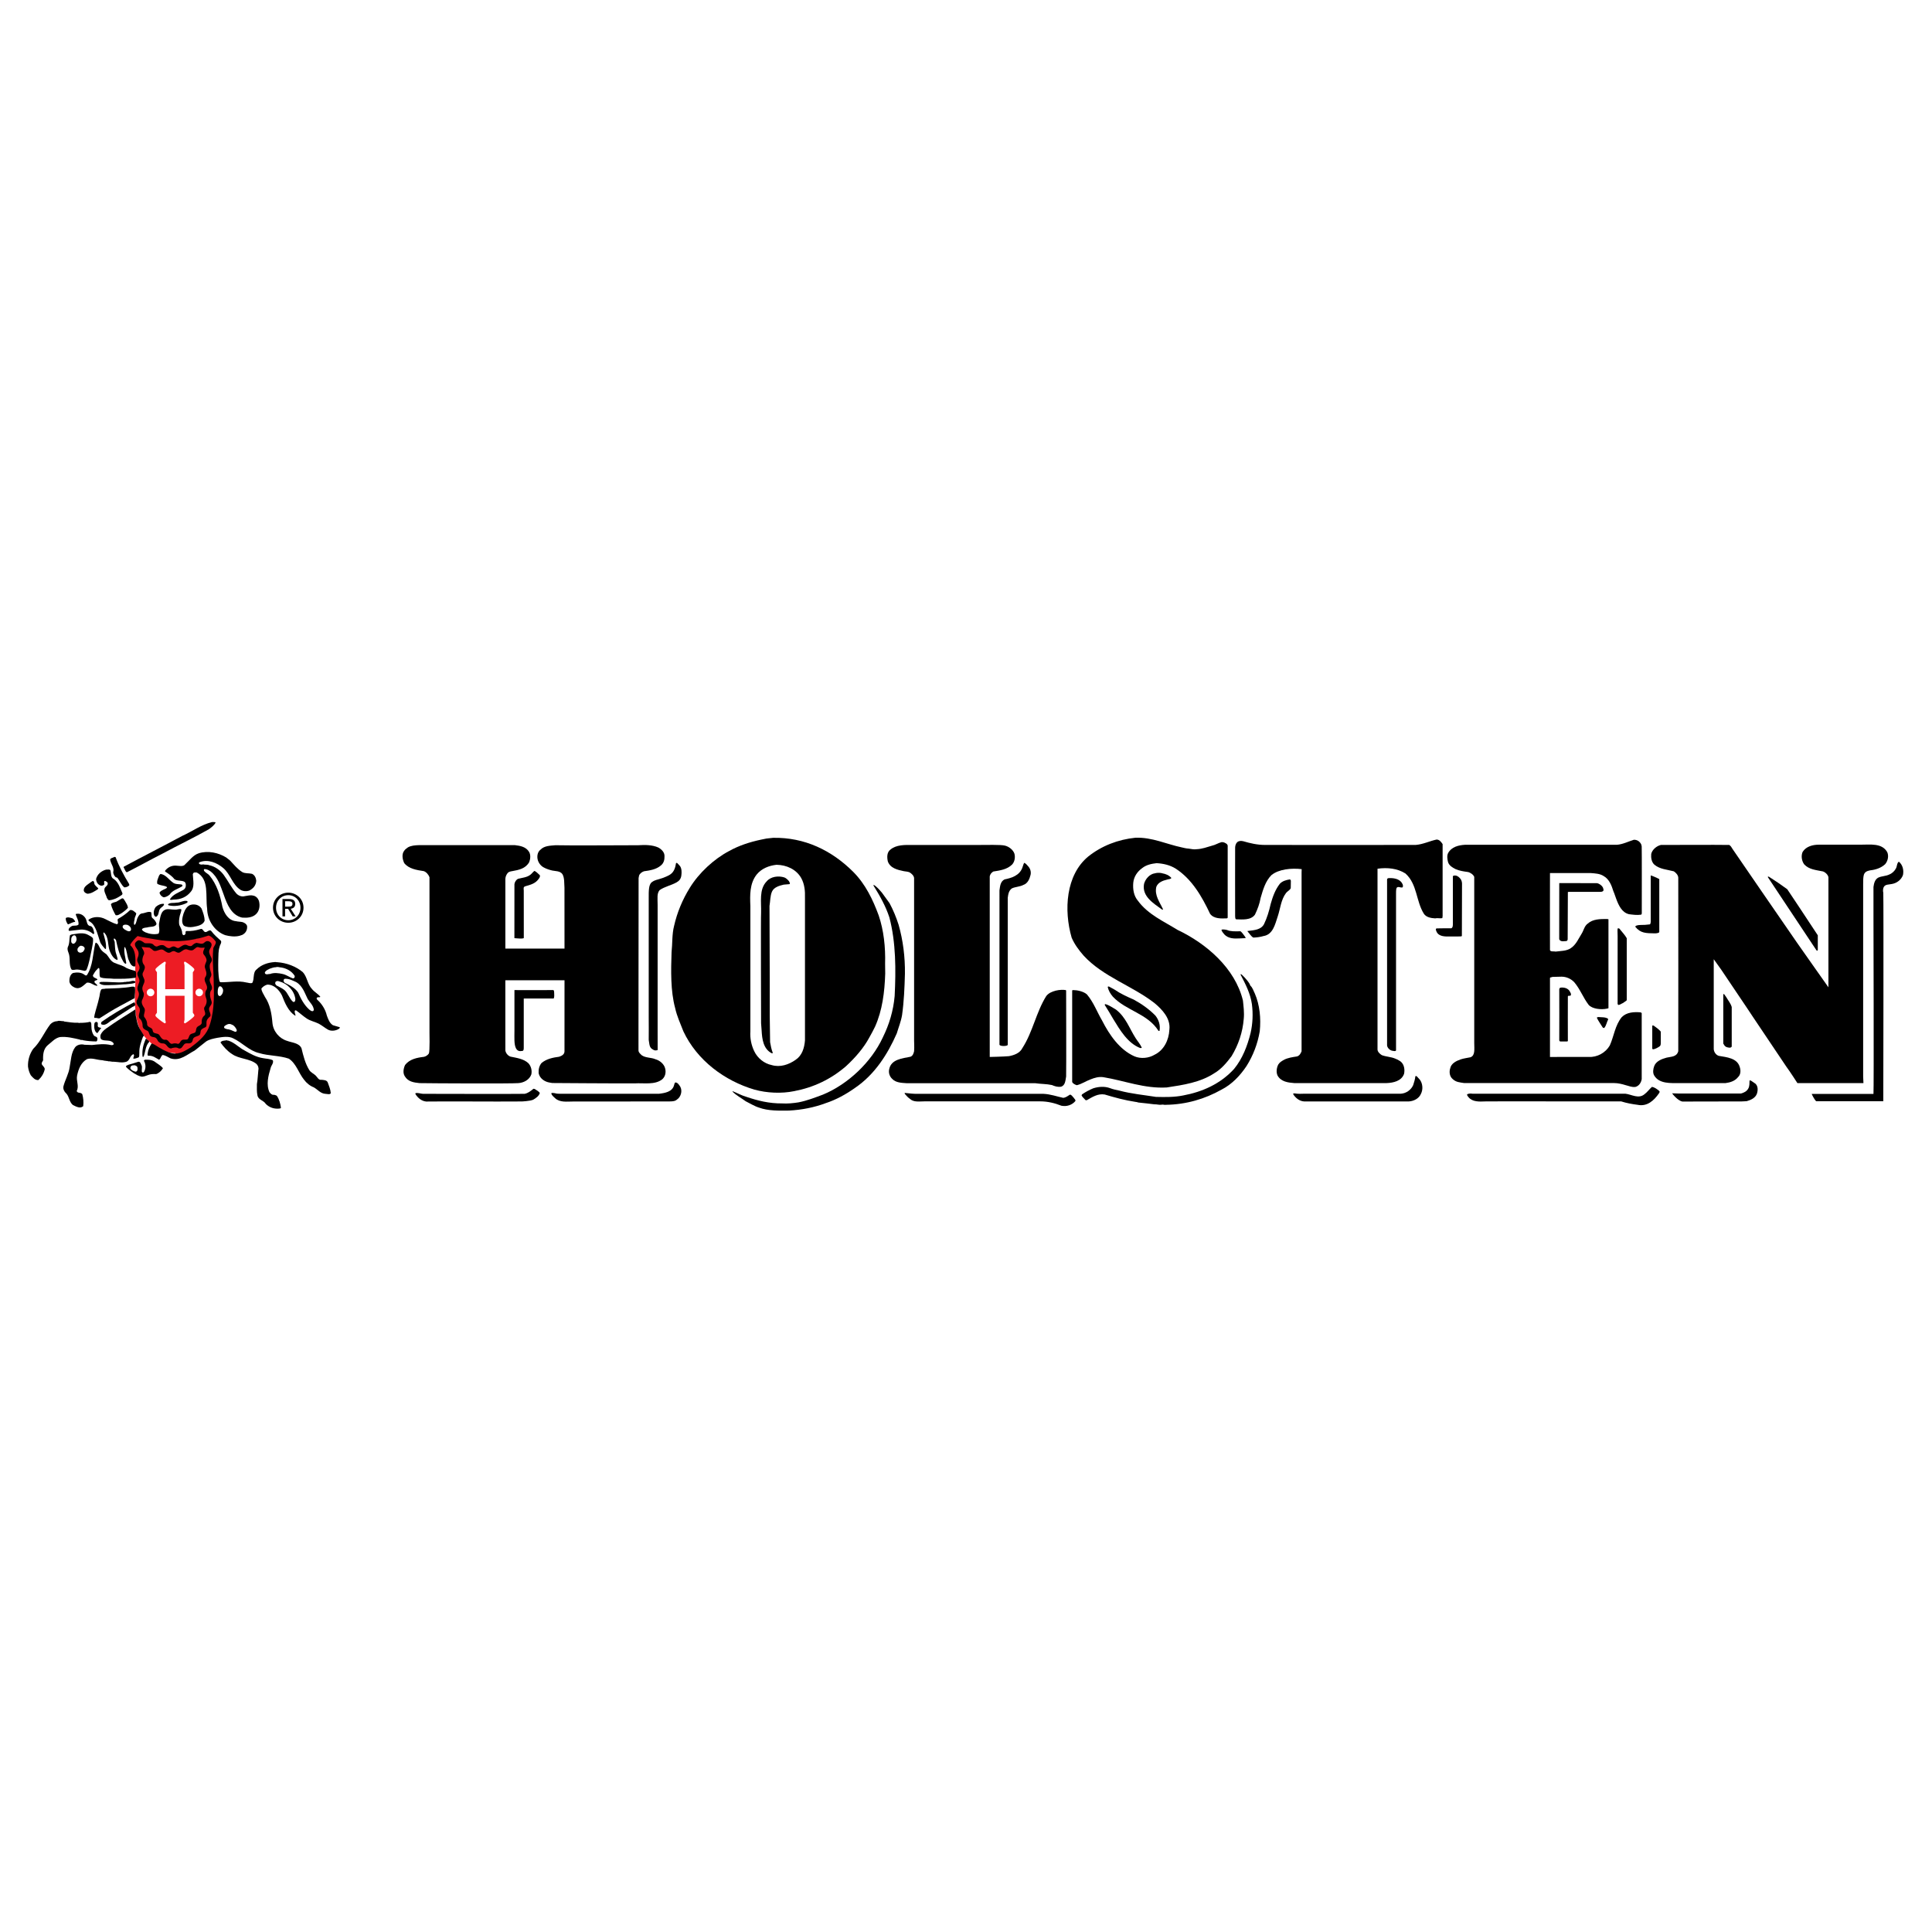 <?xml version="1.0" encoding="utf-8"?>
<!-- Generator: Adobe Illustrator 13.0.0, SVG Export Plug-In . SVG Version: 6.00 Build 14948)  -->
<!DOCTYPE svg PUBLIC "-//W3C//DTD SVG 1.0//EN" "http://www.w3.org/TR/2001/REC-SVG-20010904/DTD/svg10.dtd">
<svg version="1.0" id="Layer_1" xmlns="http://www.w3.org/2000/svg" xmlns:xlink="http://www.w3.org/1999/xlink" x="0px" y="0px"
	 width="192.744px" height="192.744px" viewBox="0 0 192.744 192.744" enable-background="new 0 0 192.744 192.744"
	 xml:space="preserve">
<g>
	<polygon fill-rule="evenodd" clip-rule="evenodd" fill="#FFFFFF" points="0,0 192.744,0 192.744,192.744 0,192.744 0,0 	"/>
	<path fill-rule="evenodd" clip-rule="evenodd" d="M85.132,86.991c1.227,1.239,1.954,2.776,2.526,4.325
		c0.512,1.501,0.691,3.193,0.643,4.826l0,0l0.012,0.989l0,0c-0.06,1.847-0.286,3.67-1.013,5.29
		c-0.179,0.357-0.357,0.715-0.561,1.061c-0.571,1.072-1.43,2.05-2.335,2.884c-1.501,1.298-3.229,2.121-5.171,2.49
		c-1.274,0.262-2.74,0.19-3.979-0.155c-2.943-0.869-5.707-2.896-7.078-5.814c-0.298-0.774-0.643-1.501-0.822-2.323
		c-0.465-1.716-0.417-3.765-0.357-5.552c0.095-0.858,0.036-1.811,0.25-2.633c0.31-1.358,0.834-2.622,1.573-3.813
		c0.906-1.478,2.395-2.859,3.908-3.658c1.001-0.56,2.085-0.906,3.205-1.144l0,0l0.536-0.108l0.656-0.071l0,0
		C80.283,83.524,82.987,84.847,85.132,86.991L85.132,86.991L85.132,86.991L85.132,86.991z"/>
	
		<path fill-rule="evenodd" clip-rule="evenodd" fill="#FFFFFF" stroke="#FFFFFF" stroke-width="0.216" stroke-linejoin="bevel" stroke-miterlimit="2.613" d="
		M79.842,87.658c0.31,0.561,0.381,1.228,0.357,1.918l0,0v14.214l0,0c-0.06,0.727-0.274,1.454-0.894,1.858
		c-0.644,0.453-1.478,0.751-2.3,0.501c-0.715-0.143-1.358-0.667-1.668-1.335c-0.274-0.571-0.417-1.25-0.369-1.918l0,0v-12.51l0,0
		c-0.048-1.084-0.072-2.216,0.607-3.074c0.465-0.572,1.167-0.846,1.895-0.929C78.436,86.396,79.377,86.824,79.842,87.658
		L79.842,87.658L79.842,87.658L79.842,87.658z"/>
	<path fill-rule="evenodd" clip-rule="evenodd" d="M78.71,87.909c0.036,0.083,0.107,0.155,0.083,0.262l0,0l-0.036,0.036
		l-0.572,0.048l0,0c-0.441,0.107-0.965,0.25-1.167,0.691c-0.19,0.429-0.167,0.965-0.25,1.43l0,0l0.024,7.078v3.884l0.036,2.633l0,0
		c0.06,0.357,0.131,0.715,0.262,1.049c0.024,0.083-0.071,0.06-0.119,0.048c-0.822-0.441-0.941-1.395-0.989-2.264l0,0l-0.054-0.728
		l0,0c0,0-0.036-10.806,0-11.021c0.036-1.072-0.221-2.323,0.554-3.122c0.417-0.5,1.191-0.584,1.775-0.393
		C78.436,87.611,78.591,87.766,78.71,87.909L78.71,87.909L78.71,87.909L78.71,87.909z"/>
	<path fill-rule="evenodd" clip-rule="evenodd" d="M87.98,89.052l0.762,1.049l0,0c0.37,0.691,0.667,1.406,0.906,2.157
		c0.441,1.549,0.655,3.217,0.631,4.896c-0.036,1.371-0.095,2.765-0.286,4.123c-0.107,0.632-0.345,1.203-0.524,1.812
		c-0.917,2.097-2.216,4.122-4.17,5.444c-0.905,0.644-1.882,1.18-2.931,1.525c-1.156,0.429-2.359,0.667-3.658,0.738
		c-1.001,0.013-2.085,0.036-2.991-0.298c-0.465-0.143-0.906-0.429-1.323-0.631c-0.441-0.322-0.941-0.584-1.322-0.965l0,0
		l0.024-0.036l0,0c0.464,0.179,0.893,0.429,1.37,0.56c1.12,0.382,2.275,0.668,3.551,0.655c0.536,0.036,1.12-0.023,1.644-0.106
		c0.858-0.167,1.644-0.478,2.442-0.774c2.479-1.025,4.826-3.229,5.97-5.708c0.631-1.274,1.048-2.645,1.179-4.122
		c0.131-2.609,0.131-5.338-0.524-7.84c-0.369-1.132-0.953-2.168-1.585-3.181c-0.012-0.036,0.012-0.048,0.024-0.072
		C87.479,88.457,87.741,88.779,87.98,89.052L87.98,89.052L87.98,89.052L87.98,89.052z"/>
	<path fill-rule="evenodd" clip-rule="evenodd" d="M51.377,84.316c0.536,0.06,1.108,0.173,1.406,0.673
		c0.179,0.298,0.131,0.715,0.012,1.024c-0.37,0.644-1.023,0.774-1.69,0.894c-0.232,0.034-0.31,0.072-0.429,0.155
		c-0.155,0.179-0.248,0.381-0.26,0.62l0,0v6.954h5.901l-0.004-6.072l0,0c-0.036-0.417,0.021-0.977-0.206-1.358
		c-0.227-0.333-0.736-0.294-1.001-0.357c-0.265-0.062-0.584-0.155-0.858-0.31c-0.31-0.155-0.56-0.5-0.62-0.846
		c-0.06-0.333,0.012-0.715,0.298-0.929c0.381-0.393,0.953-0.393,1.489-0.441c0.608,0.036,8.257,0,8.257,0
		c0.691-0.048,1.418-0.036,2.001,0.227c0.31,0.167,0.644,0.477,0.62,0.882c0.012,0.357-0.083,0.691-0.369,0.917
		c-0.465,0.394-1.084,0.489-1.68,0.572c-0.203,0.071-0.417,0.226-0.488,0.429l0,0l-0.048,0.25l0,0c0,0-0.015,15.352-0.011,15.357
		c0.005,0.004,0.001,1.836,0.001,1.836c0.003,0.224,0.212,0.369,0.331,0.488c0.393,0.274,0.929,0.203,1.358,0.394
		c0.441,0.119,0.881,0.488,0.977,0.941c0.095,0.393,0,0.799-0.298,1.061c-0.739,0.584-1.835,0.346-2.752,0.405
		c-1.514,0.012-8.221-0.036-8.221-0.036c-0.203-0.036-0.417-0.06-0.608-0.143c-0.37-0.155-0.667-0.441-0.75-0.847
		c-0.024-0.369,0.06-0.738,0.298-1.013c0.488-0.404,1.12-0.536,1.751-0.619c0.25-0.083,0.532-0.229,0.532-0.536
		c0.006-0.796,0.002-7.094,0.002-7.094s-1.53,0-5.903,0c0,0.772,0,5.032,0,5.032l0,0l0.002,1.978l0,0
		c0.053,0.286,0.256,0.513,0.506,0.608c0.631,0.131,1.311,0.214,1.787,0.655c0.274,0.298,0.381,0.715,0.298,1.12
		c-0.191,0.535-0.75,0.834-1.299,0.869c-0.703,0.06-8.519,0.024-9.854,0c-0.584-0.06-1.144-0.143-1.466-0.679
		c-0.226-0.334-0.131-0.799,0.024-1.132c0.453-0.584,1.179-0.728,1.882-0.811c0.179-0.036,0.385-0.167,0.492-0.334
		c0.106-0.235,0.058-2.12,0.06-2.108c0.002,0.012,0-15.478,0-15.478c-0.083-0.238-0.313-0.524-0.576-0.608
		c-0.703-0.107-1.489-0.226-1.942-0.798c-0.178-0.358-0.274-0.906,0-1.239c0.096-0.155,0.25-0.227,0.37-0.334
		c0.322-0.179,0.703-0.208,1.096-0.22l0,0H51.377L51.377,84.316L51.377,84.316z"/>
	<path fill-rule="evenodd" clip-rule="evenodd" d="M67.844,86.407c0.167,0.25,0.174,0.591,0.13,0.93
		c-0.041,0.327-0.192,0.532-0.476,0.691c-0.548,0.307-1.18,0.417-1.692,0.774c-0.286,0.336-0.199,0.798-0.199,1.466l0,0v12.641
		l0.003,1.848l0,0c-0.238,0.065-0.307,0.068-0.578-0.119c-0.271-0.188-0.254-0.584-0.313-0.895c0.012-0.786,0-1.43,0-2.168l0,0
		V89.577l0,0c0-0.631-0.02-1.313,0.302-1.561c0.322-0.248,0.56-0.238,0.846-0.346c0.31-0.071,0.977-0.381,1.013-0.44
		c0.369-0.25,0.5-0.691,0.56-1.108c0.024-0.06,0.095-0.036,0.131-0.012l0,0L67.844,86.407L67.844,86.407L67.844,86.407z"/>
	<path fill-rule="evenodd" clip-rule="evenodd" d="M53.854,87.313c0.059,0.167-0.06,0.286-0.131,0.393
		c-0.322,0.441-0.785,0.559-1.299,0.706c-0.249,0.071-0.174,0.228-0.171,0.445l0,0l0.004,4.711l0,0c0,0.131-0.938,0.024-0.938,0.024
		s0.003-4.23,0.003-5.382c0.024-0.215,0.173-0.456,0.375-0.54c0.417-0.107,0.858-0.131,1.203-0.393
		c0.167-0.119,0.262-0.286,0.417-0.393C53.52,86.968,53.687,87.17,53.854,87.313L53.854,87.313L53.854,87.313L53.854,87.313z"/>
	<path fill-rule="evenodd" clip-rule="evenodd" d="M55.213,98.774c0.06,0.06,0.072,0.144,0.072,0.251
		c0,0.196,0.036,0.394-0.036,0.572l0,0l-0.036,0.021l0,0c0,0-2.616-0.012-2.961,0c0,0,0,3.45,0,4.928
		c0,0.335-0.129,0.298-0.218,0.305c-0.089,0.008-0.38,0.082-0.561-0.273c-0.201-0.393-0.149-1.089-0.149-1.752
		c0,0-0.001-4.061,0-4.052S53.195,98.774,55.213,98.774L55.213,98.774L55.213,98.774L55.213,98.774z"/>
	<path fill-rule="evenodd" clip-rule="evenodd" d="M67.867,108.414c0.203,0.382,0.096,0.847-0.167,1.144
		c-0.262,0.215-0.292,0.326-0.953,0.326c-0.661,0-5.204,0.008-9.627,0.008c-0.58,0-1.25,0.107-1.728-0.321
		c-0.155-0.144-0.345-0.286-0.393-0.489c0.048-0.083,0.179-0.035,0.262-0.035c0.203,0.012,0.137,0.071,0.596,0.071
		c0.458,0,9.89,0,9.89,0c0.583-0.071,1.334-0.19,1.501-0.857c0.036-0.096,0.036-0.215,0.131-0.274
		C67.617,107.997,67.748,108.235,67.867,108.414L67.867,108.414L67.867,108.414L67.867,108.414z"/>
	<path fill-rule="evenodd" clip-rule="evenodd" d="M53.343,108.641c0.191,0.131,0.381,0.215,0.512,0.394
		c-0.083,0.31-0.393,0.523-0.667,0.679c-0.333,0.143-1.129,0.17-1.108,0.171c0.021,0.002-2.479,0.008-2.479,0.008
		c-2.419,0-4.635-0.023-7.089,0c-0.465-0.048-0.834-0.369-1.072-0.751l0,0l0.012-0.083l0,0c0.262-0.06,0.488,0.054,0.75,0.065
		c0.333,0,9.52,0.024,10.14,0c0.345-0.071,0.62-0.292,0.881-0.506l0,0L53.343,108.641L53.343,108.641L53.343,108.641z"/>
	<path fill-rule="evenodd" clip-rule="evenodd" d="M118.565,84.659c0.274,0.036,0.548,0.107,0.834,0.06
		c0.536-0.024,1.013-0.203,1.501-0.346c0.346-0.072,0.632-0.274,0.966-0.357c0.214-0.024,0.369,0.083,0.523,0.179l0,0l0.09,0.143
		v7.22l-0.065,0.06l0,0c-0.584,0.024-1.311,0.06-1.692-0.453c-0.798-1.692-1.799-3.456-3.443-4.516
		c-0.56-0.345-1.215-0.5-1.895-0.536c-0.523,0.06-1.024,0.167-1.43,0.488c-0.488,0.346-0.834,0.858-0.894,1.454
		c-0.06,0.655,0.048,1.323,0.465,1.811c1.013,1.382,2.585,2.049,3.932,2.895c2.872,1.358,5.755,3.813,6.542,7.054
		c0.06,0.584,0.143,1.191,0.083,1.812c-0.107,1.37-0.536,2.609-1.216,3.741c-0.464,0.619-1.024,1.299-1.727,1.704
		c-1.395,0.917-3.087,1.167-4.743,1.418c-2.228,0.131-4.218-0.68-6.314-1.025c-0.453-0.071-0.894,0.06-1.275,0.215
		c-0.465,0.167-0.881,0.465-1.382,0.584c-0.155-0.048-0.401-0.158-0.461-0.325c0-2.311,0-9.044,0-9.11s0.108-0.052,0.112-0.054
		c0.385,0,1.004,0.124,1.35,0.422c0.667,0.774,1.013,1.751,1.525,2.621c0.715,1.406,1.728,2.896,3.217,3.562
		c0.632,0.274,1.441,0.19,2.014-0.155c0.941-0.452,1.43-1.477,1.478-2.49c0.143-1.119-0.703-2.014-1.489-2.669
		c-2.265-1.751-5.1-2.609-7.054-4.718c-0.488-0.56-0.918-1.132-1.204-1.799c-0.798-2.753-0.583-6.256,1.656-8.103
		c1.335-1.061,2.955-1.692,4.707-1.871c1.668-0.06,3.086,0.643,4.623,0.965C118.112,84.587,118.327,84.647,118.565,84.659
		L118.565,84.659L118.565,84.659L118.565,84.659z"/>
	<path fill-rule="evenodd" clip-rule="evenodd" d="M100.252,84.361c0.405,0.095,0.822,0.417,0.953,0.81
		c0.096,0.369,0.023,0.81-0.238,1.084c-0.5,0.489-1.191,0.584-1.87,0.691c-0.179,0.107-0.311,0.262-0.357,0.476l0,0V87.9l0,0
		c0,0,0,15.076,0,17.546c0.023,0,1.405-0.031,1.918-0.079c0.512-0.096,1.084-0.298,1.334-0.799c1.049-1.62,1.371-3.574,2.384-5.194
		c0.417-0.561,1.462-0.688,1.941-0.599c0,0.012,0.044,0.024,0.044,0.037c0.001,1.626,0.024,7.055,0,8.58
		c-0.071,0.394-0.079,0.905-0.521,1.024c-0.321,0.048-0.619-0.048-0.894-0.167c-0.548-0.119-1.12-0.101-1.68-0.185l0,0H90.446l0,0
		c-0.5-0.035-1.06-0.041-1.429-0.423c-0.262-0.238-0.406-0.619-0.298-1.013c0.214-0.953,1.298-1.036,2.109-1.203
		c0.226-0.084,0.307-0.298,0.366-0.548c0.036-0.465-0.012-0.966,0-1.466l0,0V89.318v-1.704l0,0c-0.012-0.25-0.259-0.477-0.474-0.596
		c-0.179-0.071-0.381-0.071-0.56-0.107c-0.608-0.131-1.334-0.286-1.585-0.965c-0.095-0.417-0.107-0.917,0.262-1.191
		c0.584-0.489,1.442-0.468,2.205-0.456l0,0h6.267l0,0C98.465,84.298,99.85,84.254,100.252,84.361L100.252,84.361L100.252,84.361
		L100.252,84.361z"/>
	<path fill-rule="evenodd" clip-rule="evenodd" d="M102.563,86.411c0.215,0.226,0.321,0.548,0.25,0.87
		c-0.095,0.405-0.286,0.858-0.715,1.001c-0.357,0.19-0.786,0.179-1.144,0.345c-0.321,0.227-0.369,0.584-0.417,0.941l0,0v14.679l0,0
		c-0.06,0.131-0.73,0.154-0.826-0.012l0,0v-0.918V88.829l0,0c0.06-0.417,0.087-0.882,0.505-1.096
		c0.715-0.143,1.489-0.393,1.774-1.156c0.072-0.167,0.096-0.357,0.191-0.5C102.35,86.148,102.444,86.279,102.563,86.411
		L102.563,86.411L102.563,86.411L102.563,86.411z"/>
	<path fill-rule="evenodd" clip-rule="evenodd" d="M115.956,87.125c0.346,0.06,0.667,0.19,0.905,0.464
		c-0.083,0.143-0.298,0.107-0.44,0.167c-0.405,0.095-0.894,0.274-1.061,0.715c-0.202,0.858,0.346,1.537,0.667,2.24
		c0,0.06-0.071,0.036-0.107,0.024c-0.822-0.608-2.014-1.299-1.787-2.55c0.131-0.5,0.561-0.989,1.085-1.061
		c0.202-0.06,0.452-0.06,0.654-0.024l0,0L115.956,87.125L115.956,87.125L115.956,87.125z"/>
	<path fill-rule="evenodd" clip-rule="evenodd" d="M124.165,97.515c0.227,0.263,0.465,0.501,0.572,0.811
		c0.238,0.215,0.31,0.524,0.453,0.799c0.488,1.132,0.619,2.466,0.488,3.765c-0.215,1.251-0.655,2.407-1.322,3.468
		c-0.644,0.965-1.478,1.834-2.49,2.347c-1.668,0.941-3.551,1.489-5.541,1.514c-0.155,0.035-0.286-0.048-0.417-0.013
		c-0.25,0.048-0.488-0.048-0.75-0.035c-0.524-0.06-1.049-0.131-1.585-0.179c-0.096-0.036-0.227-0.06-0.334-0.071
		c-1.024-0.155-2.037-0.43-3.026-0.728c-0.69-0.119-1.251,0.263-1.799,0.572l0,0l-0.119-0.012l0,0
		c-0.119-0.155-0.322-0.298-0.394-0.477l0,0l0.048-0.096l0,0c0.346-0.238,0.715-0.44,1.12-0.607c0.536-0.167,1.132-0.215,1.68-0.012
		c0.298,0.119,0.632,0.179,0.953,0.25c1.156,0.31,2.419,0.429,3.622,0.62c0.93,0.023,1.835,0.035,2.717-0.144
		c1.918-0.357,3.718-1.156,5.076-2.646c0.846-1.036,1.322-2.287,1.645-3.574c0.214-0.93,0.262-1.93,0.131-2.907
		c-0.155-1.061-0.644-2.002-1.132-2.932c0-0.059,0.083-0.035,0.106-0.012l0,0L124.165,97.515L124.165,97.515L124.165,97.515z"/>
	<path fill-rule="evenodd" clip-rule="evenodd" d="M111.178,98.719c0.608,0.417,1.264,0.715,1.919,1.001
		c0.774,0.417,1.537,0.953,2.168,1.597c0.334,0.417,0.513,0.953,0.417,1.513c-0.023,0.036-0.083,0.023-0.106,0.012
		c-1.097-1.739-3.229-2.001-4.563-3.419c-0.239-0.286-0.43-0.596-0.501-0.966c0.024-0.06,0.119-0.047,0.167-0.012l0,0
		L111.178,98.719L111.178,98.719L111.178,98.719z"/>
	<path fill-rule="evenodd" clip-rule="evenodd" d="M111.333,100.72c0.989,0.763,1.335,1.871,1.954,2.836
		c0.202,0.322,0.465,0.608,0.619,0.953c-0.012,0.084-0.095,0.024-0.154,0.048c-1.239-0.477-2.014-1.787-2.669-2.859
		c-0.286-0.488-0.572-0.978-0.87-1.441c0-0.036,0.012-0.071,0.048-0.084C110.654,100.268,110.987,100.529,111.333,100.72
		L111.333,100.72L111.333,100.72L111.333,100.72z"/>
	<path fill-rule="evenodd" clip-rule="evenodd" d="M91.625,109.126h12.487l0,0c0.703,0.036,1.299,0.256,1.954,0.399
		c0.263-0.023,0.465-0.19,0.68-0.321c0.179,0.023,0.25,0.202,0.381,0.321c0.048,0.107,0.203,0.179,0.155,0.321
		c-0.334,0.405-0.882,0.572-1.395,0.465c-0.655-0.262-1.376-0.435-2.097-0.435c-1.066,0-9.809,0-11.569,0
		c-0.518,0-1.073,0.113-1.466-0.269c-0.179-0.119-0.333-0.298-0.488-0.477c0.012-0.035-0.048-0.083,0-0.095
		C90.72,109.085,91.185,109.138,91.625,109.126L91.625,109.126L91.625,109.126L91.625,109.126z"/>
	<path fill-rule="evenodd" clip-rule="evenodd" d="M143.921,84.209v7.221l0,0c-0.04,0.06,0.008,0.133-0.04,0.169
		c-0.263,0.048-0.455-0.038-0.705,0.021c-0.417-0.023-0.882-0.107-1.12-0.453c-0.798-1.263-0.655-2.967-1.847-4.027
		c-0.786-0.5-1.793-0.616-2.782-0.473l0,0v0.89v14.631l0,0c0,0,0,1.628,0,2.515c0,0.226,0.232,0.44,0.423,0.56
		c0.429,0.167,0.917,0.167,1.335,0.346c0.166,0.06,0.333,0.143,0.488,0.25c0,0,0.071,0.06,0.107,0.083
		c0.31,0.286,0.381,0.764,0.298,1.181c-0.25,0.727-1.072,0.906-1.739,0.93c0,0-9.01,0.013-9.223,0
		c-0.62-0.048-1.299-0.132-1.656-0.739c-0.167-0.346-0.096-0.811,0.071-1.12c0.144-0.227,0.346-0.334,0.548-0.453
		c0.394-0.215,0.858-0.273,1.312-0.346c0.25-0.071,0.364-0.285,0.46-0.512l0,0v-0.298V87.033l0,0c0,0,0.01-0.093,0.01-0.324
		c-1.014-0.119-2.27-0.01-3.021,0.598c-0.607,0.62-0.834,1.454-1.072,2.264c-0.106,0.596-0.31,1.144-0.571,1.68
		c-0.417,0.572-1.239,0.477-1.871,0.465c-0.107-0.048-0.092-0.191-0.104-0.298c-0.012-1.537,0-6.72,0-6.72
		c-0.012-0.274,0.032-0.5,0.211-0.679c0.155-0.143,0.394-0.143,0.596-0.095c0.691,0.203,1.406,0.37,2.168,0.37
		c0,0,13.321,0.012,15.037,0c0.739-0.059,1.406-0.394,2.085-0.537C143.604,83.756,143.773,83.995,143.921,84.209L143.921,84.209
		L143.921,84.209L143.921,84.209z"/>
	<path fill-rule="evenodd" clip-rule="evenodd" d="M145.63,87.593c0.144,0.143,0.215,0.321,0.227,0.536l0,0l-0.015,5.219l0,0
		c0,0.086,0,0.08-1.2,0.08c-0.366,0-1.085,0.051-1.323-0.474c-0.023-0.095-0.119-0.202-0.047-0.31l0,0l0.059-0.024l0,0
		c0.501-0.012,0.977-0.012,1.454-0.012c0.155-0.06,0.159-0.286,0.159-0.417c0-0.91,0-4.016,0-4.016l0,0v-0.738l0,0
		c0.012-0.06,0.044-0.06,0.091-0.083C145.285,87.307,145.476,87.426,145.63,87.593L145.63,87.593L145.63,87.593L145.63,87.593z"/>
	<path fill-rule="evenodd" clip-rule="evenodd" d="M139.926,88.209c0.036,0.083,0.071,0.25-0.012,0.322
		c-0.238,0.047-0.302-0.095-0.517-0.012c-0.122,0.051-0.123,0.339-0.123,0.655l0,0v15.609l0,0c-0.035,0.131-0.254,0.06-0.361,0.048
		c-0.286-0.048-0.565-0.346-0.533-0.62l0,0V87.745l0,0c0.027-0.155,0.141-0.143,0.319-0.143
		C139.188,87.602,139.712,87.733,139.926,88.209L139.926,88.209L139.926,88.209L139.926,88.209z"/>
	<path fill-rule="evenodd" clip-rule="evenodd" d="M128.782,87.867l-0.012,0.738l0,0c-0.083,0.203-0.334,0.31-0.465,0.477
		c-0.524,0.691-0.571,1.584-0.846,2.383c-0.25,0.739-0.465,1.775-1.406,1.918c-0.308,0.095-0.661,0.142-1.017,0.154
		c-0.227-0.119-0.399-0.431-0.578-0.622c-0.024-0.071,0.079-0.024,0.115-0.048c0.563-0.071,1.253-0.115,1.539-0.688
		c0.298-0.62,0.501-1.299,0.655-1.99c0.203-0.727,0.453-1.43,0.918-2.025c0.262-0.274,0.619-0.37,0.977-0.429
		C128.735,87.724,128.771,87.819,128.782,87.867L128.782,87.867L128.782,87.867L128.782,87.867z"/>
	<path fill-rule="evenodd" clip-rule="evenodd" d="M141.639,107.699c0.31,0.405,0.346,1.013,0.107,1.454
		c-0.203,0.452-0.715,0.709-1.216,0.732c0,0-9.531,0-10.413,0c-0.465-0.023-0.87-0.34-1.108-0.732
		c-0.012-0.084,0.096-0.072,0.155-0.072c0.333,0.06,0.69,0.042,1.048,0.03l0,0h9.557l0,0c0.523-0.036,1-0.375,1.215-0.852
		c0.083-0.286,0.19-0.561,0.215-0.87c0.012-0.06,0.095-0.036,0.131-0.024l0,0L141.639,107.699L141.639,107.699L141.639,107.699z"/>
	<path fill-rule="evenodd" clip-rule="evenodd" d="M122.426,92.785c0.346,0.152,0.801,0.135,1.331,0.121
		c0.19,0.143,0.313,0.368,0.456,0.547c0.024,0.06,0.083,0.127,0.047,0.139l0,0l-0.595,0.028l0,0
		c-0.56,0.036-1.144,0.012-1.525-0.405c-0.119-0.143-0.238-0.274-0.286-0.453C122.009,92.666,122.426,92.785,122.426,92.785
		L122.426,92.785L122.426,92.785L122.426,92.785z"/>
	<path fill-rule="evenodd" clip-rule="evenodd" d="M163.716,84.199c0.026,0.046,0.049,0.13,0.067,0.246
		c0.02,0.116,0.008,6.677,0.008,6.677c0,0.047-0.023,0.119-0.083,0.131c-0.405,0.06-0.798,0-1.191-0.048
		c-0.715-0.167-1.043-0.895-1.287-1.561c-0.244-0.665-0.167-0.5-0.274-0.738c-0.178-0.572-0.417-1.204-0.977-1.513
		c-0.369-0.239-0.834-0.258-1.287-0.294c-1.495,0-3.177,0-3.503,0c-0.325,0-0.33,0-0.557,0c0,0-0.012,7.312,0,7.669
		c0,0.06,0.045,0.083,0.092,0.119c0.144,0.048,0.322,0.012,0.465,0.048c0.524-0.071,1.097-0.048,1.525-0.345
		c0.536-0.358,0.763-0.953,1.084-1.454c0.203-0.322,0.263-0.75,0.596-0.989c0.513-0.465,1.239-0.465,1.919-0.465
		c0.102,0.009,0.154,0.03,0.154,0.03l0,0v8.871l0,0c0,0-0.063,0.014-0.123,0.037c-0.632,0.142-1.509,0.025-1.854-0.371
		c-0.548-0.715-0.846-1.561-1.43-2.252c-0.334-0.357-0.799-0.56-1.275-0.56l0,0l-0.917,0.023l0,0c-0.071,0.06-0.2,0.012-0.236,0.107
		l0,0v7.88l3.872-0.003l0,0c0.834,0.048,1.68-0.418,2.097-1.146c0.417-0.929,0.524-2.013,1.191-2.823
		c0.489-0.501,1.239-0.536,1.895-0.477l0,0l0.097,0.069l0,0c0,1.396,0,6.591,0,6.591c-0.06,0.357-0.264,0.667-0.609,0.774
		c-0.369,0.06-0.667-0.096-0.977-0.167c-0.381-0.119-0.786-0.214-1.18-0.214c-1.403,0-14.942,0.001-14.942,0.001
		c-0.479-0.078-0.793-0.078-1.145-0.395c-0.321-0.262-0.369-0.727-0.25-1.084c0.096-0.488,0.62-0.739,1.037-0.882
		c0.31-0.107,0.655-0.143,0.988-0.215c0.479-0.184,0.37-0.812,0.37-1.43c0,0,0-14.109,0-16.562
		c-0.084-0.227-0.394-0.441-0.632-0.488c-0.429-0.06-0.87-0.119-1.251-0.298c-0.298-0.155-0.608-0.333-0.728-0.679
		c-0.071-0.286-0.131-0.631,0-0.905c0.346-0.631,1.049-0.798,1.692-0.834c0,0,12.314,0,15.151,0c0.608-0.048,1.145-0.333,1.692-0.5
		C163.311,83.77,163.562,83.925,163.716,84.199L163.716,84.199L163.716,84.199L163.716,84.199z"/>
	<path fill-rule="evenodd" clip-rule="evenodd" d="M188.276,85.008c0.179,0.393,0.06,0.894-0.202,1.203
		c-0.405,0.382-0.953,0.56-1.514,0.62c-0.273,0.06-0.508,0.131-0.615,0.441c-0.07,0.25-0.069,0.582-0.069,0.953l0,0v19.173l0,0
		c0,0.215,0.029,0.471,0.029,0.656l0,0h-0.477l0,0c0,0-4.715,0-6.112,0c0,0-0.75-1.169-1.107-1.646l0,0l-3.313-4.933l-0.643-0.966
		l-2.55-3.789l0,0c-0.238-0.333-0.733-1.024-0.733-1.024l0,0v8.959l0,0c0.012,0.286,0.209,0.584,0.495,0.68
		c0.81,0.143,1.858,0.215,2.108,1.144c0.107,0.334,0.084,0.751-0.19,0.989c-0.286,0.369-0.763,0.525-1.228,0.585l0,0h-4.599l0,0
		c-0.88,0-2.038,0.094-2.538-0.776c-0.143-0.262-0.095-0.619,0-0.881c0.167-0.524,0.763-0.751,1.251-0.882
		c0.453-0.107,1.007-0.06,1.162-0.644c0,0,0.012-16.526,0-17.312c-0.012-0.25-0.221-0.489-0.447-0.632
		c-0.667-0.179-1.406-0.202-1.954-0.679c-0.262-0.25-0.333-0.667-0.298-1.048c0.096-0.441,0.548-0.808,0.966-0.903
		c1.974,0,5.128-0.024,6.82,0c0.179,0.12,0.209,0.224,0.328,0.403l0,0l2.919,4.253l0,0c1.168,1.692,2.348,3.408,3.516,5.1
		c0,0,3.13,4.457,3.13,4.445c0,0,0-1.657,0-1.681c0-1.202,0-9.294,0-9.294c-0.036-0.25-0.307-0.501-0.545-0.584
		c-0.679-0.143-1.382-0.179-1.87-0.703c-0.251-0.333-0.334-0.858-0.155-1.251c0.346-0.548,1.016-0.715,1.62-0.715
		c0.605,0,3.17,0,4.156,0S187.753,84.09,188.276,85.008L188.276,85.008L188.276,85.008L188.276,85.008z"/>
	<path fill-rule="evenodd" clip-rule="evenodd" d="M189.851,87.285c-0.167,0.489-0.619,0.822-1.108,0.905
		c-0.298,0.072-0.667,0.012-0.821,0.322c-0.072,0.167-0.084,0.381-0.037,0.56c0.036,1.168,0,20.794,0,20.794
		c-1.846,0-4.809,0-6.696,0c-0.203-0.19-0.477-0.77-0.441-0.732l0,0h6.157l0,0c0.048-0.526,0-17.607,0-17.607l0,0v-3.038l0,0
		c0.048-0.37,0.147-0.751,0.469-0.929c0.346-0.167,0.774-0.144,1.12-0.322c0.274-0.107,0.524-0.345,0.655-0.607
		c0.119-0.214,0.084-0.524,0.286-0.667C189.815,86.272,189.946,86.784,189.851,87.285L189.851,87.285L189.851,87.285L189.851,87.285
		z"/>
	<path fill-rule="evenodd" clip-rule="evenodd" d="M165.537,87.702c0,0,0,4.552,0,5.267c0,0.119-0.298,0.147-0.442,0.147
		c-0.882-0.017-1.428-0.003-1.952-0.659c0-0.119,0.275-0.18,0.565-0.18s0.521-0.006,0.905-0.06c0.107-0.179,0.071-0.381,0.071-0.596
		c0-0.873,0-3.305,0-4.277C164.697,87.309,165.274,87.559,165.537,87.702L165.537,87.702L165.537,87.702L165.537,87.702z"/>
	<path fill-rule="evenodd" clip-rule="evenodd" d="M176.469,87.463c0.608,0.381,1.251,0.822,1.835,1.251
		c0,0,2.165,3.238,3.047,4.596l0,0v1.445l0,0c0,0.036-0.009,0.095-0.068,0.083l0,0l-0.06-0.024l-0.405-0.608l0,0
		c0,0-3.646-5.48-4.432-6.672c-0.012-0.035-0.036-0.059,0-0.083l0,0L176.469,87.463L176.469,87.463L176.469,87.463z"/>
	<path fill-rule="evenodd" clip-rule="evenodd" d="M159.301,88.105c0.238,0.036,0.489,0.216,0.607,0.43
		c0.036,0.119,0.111,0.228,0.028,0.359c-0.119,0.095-0.251,0.083-0.445,0.083c-0.174,0-1.658,0-2.987,0
		c-0.059,0.009-0.077,0.007-0.088,0.021c-0.012,1.573-0.019,3.072-0.019,4.707c-0.012,0.095-0.039,0.155-0.135,0.179
		c-0.215,0-0.477,0.083-0.644-0.083l0,0l-0.066-0.099l0.005-5.598l0,0C155.558,88.105,158.271,88.105,159.301,88.105L159.301,88.105
		L159.301,88.105L159.301,88.105z"/>
	<path fill-rule="evenodd" clip-rule="evenodd" d="M161.683,92.801c0,0,0.485,0.554,0.607,0.798c0,0.958,0,4.529,0,6.195
		c-0.132,0.105-0.262,0.197-0.394,0.281c-0.154,0.06-0.273,0.172-0.44,0.184l0,0l-0.077-0.083l0,0c0-1.286,0.002-6.749,0.002-6.749
		c0-0.528-0.05-0.819,0.049-0.819C161.598,92.609,161.599,92.718,161.683,92.801L161.683,92.801L161.683,92.801L161.683,92.801z"/>
	<path fill-rule="evenodd" clip-rule="evenodd" d="M156.618,98.926c0.06,0.106,0.144,0.227,0.096,0.357
		c-0.06,0.131-0.25-0.012-0.298,0.119c-0.012,1.43,0,2.6,0,4.433c0,0,0.005,0.065-0.083,0.065c-0.089,0-0.578,0-0.655,0
		c-0.079,0-0.12-0.057-0.12-0.136c0-1.775,0.013-3.29,0-5.054c0-0.083,0.048-0.167,0.132-0.179
		C156.047,98.484,156.452,98.592,156.618,98.926L156.618,98.926L156.618,98.926L156.618,98.926z"/>
	<path fill-rule="evenodd" clip-rule="evenodd" d="M172.215,99.474c0.19,0.334,0.441,0.619,0.549,0.989c0,1.424,0,2.433,0,3.956
		c-0.107,0.119-0.178,0.115-0.358,0.083c-0.143-0.025-0.273-0.072-0.368-0.203l0,0l-0.116-0.19l0,0c0-1.544,0-3.96,0-4.896
		c0.013-0.048,0.044-0.048,0.08-0.036l0,0L172.215,99.474L172.215,99.474L172.215,99.474z"/>
	<path fill-rule="evenodd" clip-rule="evenodd" d="M160.42,101.63l0.012,0.084l0,0c-0.144,0.273-0.179,0.596-0.382,0.834
		c-0.071,0.012-0.131,0-0.167-0.06c-0.19-0.31-0.417-0.62-0.571-0.941c0-0.083,0.095-0.06,0.143-0.083
		C159.788,101.499,160.134,101.451,160.42,101.63L160.42,101.63L160.42,101.63L160.42,101.63z"/>
	<path fill-rule="evenodd" clip-rule="evenodd" d="M165.686,102.917c0,0.442,0,0.74,0,1.12c0,0.166-0.012,0.299-0.154,0.381
		c-0.144,0.083-0.405,0.263-0.644,0.263l0,0l-0.052-0.06l0,0c0-0.854,0-1.759,0-2.204c0.005-0.044-0.004-0.076,0.004-0.096
		c0.048-0.048,0.119,0,0.155,0.012C165.245,102.512,165.483,102.679,165.686,102.917L165.686,102.917L165.686,102.917
		L165.686,102.917z"/>
	<path fill-rule="evenodd" clip-rule="evenodd" d="M175.135,108.119c0.262,0.25,0.25,0.655,0.143,0.988
		c-0.159,0.44-0.607,0.632-1.024,0.751l0,0l-0.477,0.024l-5.934,0.012l0,0c-0.453-0.071-1.049-0.811-1.013-0.822
		c0.238,0,0.451,0.023,0.667,0.023c0.886,0,6.184,0,6.184,0c0.274-0.071,0.584-0.214,0.727-0.488
		c0.144-0.227,0.12-0.536,0.131-0.798c0.036-0.036,0.107-0.024,0.144,0l0,0L175.135,108.119L175.135,108.119L175.135,108.119z"/>
	<path fill-rule="evenodd" clip-rule="evenodd" d="M165.531,108.839c0.083,0.083,0.012,0.179-0.036,0.25
		c-0.477,0.691-1.168,1.335-2.12,1.132c-0.561-0.071-1.108-0.173-1.633-0.339c-1.537,0.012-12.916-0.024-13.548,0
		c-0.619,0.023-1.286,0.065-1.691-0.424c-0.071-0.095-0.144-0.166-0.144-0.273c0.144-0.107,0.382-0.096,0.549-0.071l0,0h15.251l0,0
		c0.619,0.071,1.311,0.548,1.906,0.047c0.274-0.202,0.488-0.512,0.738-0.727C165.078,108.47,165.316,108.66,165.531,108.839
		L165.531,108.839L165.531,108.839L165.531,108.839z"/>
	<path fill-rule="evenodd" clip-rule="evenodd" fill="#ED1C24" d="M17.495,105.166c0.617,0.024,1.148-0.308,1.646-0.597
		c0.716-0.535,1.439-1.209,1.804-2.038c0.567-1.364,0.594-3.062,0.54-4.546c0-1.137-0.162-2.273-0.054-3.41
		c-0.014-0.307,0.324-0.495,0.256-0.802c-0.203-0.254-0.405-0.495-0.716-0.602c-0.418,0.134-0.851,0.281-1.31,0.334
		c-0.054,0.067-0.135,0.013-0.203,0.053c-0.633,0.126-1.299,0.187-1.967,0.184l0,0h0.005l0,0c-0.668,0.002-1.335-0.058-1.967-0.184
		c-0.067-0.04-0.148,0.014-0.203-0.053c-0.459-0.054-1.123-0.168-1.542-0.302c-0.311,0.107-0.745,0.778-0.947,1.032
		c-0.068,0.308,0.651,1.188,0.654,1.597c0.006,1.142,0.012,1.016,0.012,2.152c-0.054,1.483-0.158,3.237,0.409,4.602
		c0.365,0.829,0.954,1.349,1.669,1.883c0.499,0.289,1.295,0.621,1.912,0.597l0,0V105.166L17.495,105.166L17.495,105.166z"/>
	<path fill-rule="evenodd" clip-rule="evenodd" d="M27.236,90.553c0-0.862,0.699-1.498,1.525-1.498c0.818,0,1.518,0.636,1.518,1.498
		c0,0.87-0.699,1.505-1.518,1.505C27.935,92.058,27.236,91.422,27.236,90.553L27.236,90.553L27.236,90.553L27.236,90.553z
		 M28.761,91.808c0.679,0,1.215-0.532,1.215-1.255c0-0.711-0.536-1.247-1.215-1.247c-0.687,0-1.223,0.536-1.223,1.247
		C27.538,91.275,28.074,91.808,28.761,91.808L28.761,91.808L28.761,91.808L28.761,91.808z M28.443,91.422h-0.262v-1.731h0.659l0,0
		c0.409,0,0.612,0.151,0.612,0.492c0,0.31-0.195,0.445-0.449,0.477l0,0l0.492,0.762h-0.294l-0.457-0.75h-0.302V91.422L28.443,91.422
		L28.443,91.422z M28.757,90.449c0.223,0,0.421-0.016,0.421-0.282c0-0.215-0.194-0.254-0.377-0.254l0,0h-0.357v0.536H28.757
		L28.757,90.449L28.757,90.449z"/>
	<path fill-rule="evenodd" clip-rule="evenodd" d="M21.513,82.053c-0.132,0.278-0.424,0.49-0.675,0.675
		c-1.496,0.847-3.084,1.602-4.607,2.423c-1.178,0.596-2.357,1.257-3.562,1.866c-0.132-0.013-0.159-0.172-0.225-0.265
		c-0.013-0.106-0.132-0.159-0.106-0.278c1.946-1.046,3.879-2.026,5.825-3.072c1.006-0.45,1.907-1.125,2.992-1.39
		C21.274,82.027,21.407,81.987,21.513,82.053L21.513,82.053L21.513,82.053L21.513,82.053z"/>
	<path fill-rule="evenodd" clip-rule="evenodd" d="M22.969,85.866c0.397,0.423,0.702,0.82,1.205,1.138
		c0.291,0.159,0.648,0.093,0.966,0.172c0.265,0.119,0.397,0.397,0.424,0.688c-0.026,0.477-0.305,0.781-0.689,0.979
		c-0.277,0.106-0.635,0.08-0.874-0.066c-0.808-0.503-1.006-1.562-1.721-2.171c-0.623-0.53-1.536-0.927-2.383-0.583
		c-0.053,0.013-0.053,0.092-0.04,0.146c0.119,0.106,0.278,0.093,0.411,0.066c0.185,0.053,0.423,0,0.595,0.08
		c0.583,0.119,1.099,0.49,1.443,0.953c0.437,0.596,0.768,1.271,1.271,1.867c0.212,0.225,0.53,0.357,0.861,0.265
		c0.265-0.04,0.543-0.12,0.808-0.053c0.278,0.04,0.49,0.265,0.583,0.517c0.132,0.477,0.066,1.032-0.318,1.363
		c-0.344,0.305-0.834,0.357-1.351,0.318c-1.072-0.238-1.509-1.337-1.827-2.25c-0.331-0.874-0.569-1.774-1.337-2.37
		c-0.172-0.119-0.384-0.225-0.595-0.225c-0.106,0.053-0.053,0.159-0.014,0.211c0.132,0.172,0.384,0.265,0.517,0.437
		c0.715,0.874,1.072,1.986,1.284,3.125c0.186,0.648,0.596,1.364,1.363,1.43c0.212,0.053,0.437,0.04,0.649,0.093
		c0.185,0.066,0.384,0.172,0.45,0.384c0.04,0.411-0.146,0.715-0.477,0.887l0,0l-0.278,0.093l0,0c-0.45,0.119-0.993,0.053-1.43-0.066
		c-1.072-0.384-1.787-1.496-1.8-2.648c-0.186-1.257,0.238-2.926-1.033-3.601c-0.119-0.013-0.265-0.027-0.344,0.053l0,0l-0.053,0.119
		l0,0c0.027,0.623,0.212,1.284-0.212,1.761c-0.397,0.503-1.006,0.768-1.681,0.768c-0.132,0-0.292,0.079-0.397-0.014
		c0.291-0.503,0.86-0.675,1.351-0.953c0.145-0.093,0.225-0.226,0.238-0.384c0.014-0.159,0-0.331-0.132-0.423
		c-0.304-0.172-0.715-0.053-1.006-0.265c-0.238-0.317-0.596-0.543-0.914-0.754c-0.04-0.053,0-0.093,0.026-0.133
		c0.251-0.291,0.583-0.463,0.993-0.463c0.331,0,0.781,0.159,0.993-0.146c0.411-0.371,0.768-0.9,1.337-1.085
		c0.927-0.292,1.973-0.054,2.741,0.423l0,0L22.969,85.866L22.969,85.866L22.969,85.866z"/>
	<path fill-rule="evenodd" clip-rule="evenodd" d="M11.531,85.509c0.344,0.94,0.82,1.813,1.337,2.661
		c0.026,0.053,0.053,0.119,0.013,0.172c-0.132,0.119-0.292,0.186-0.477,0.186c-0.291-0.226-0.437-0.623-0.662-0.914
		c-0.053-0.093-0.146-0.066-0.211-0.106c-0.12-0.119-0.212-0.291-0.239-0.476c0.132-0.438-0.185-0.781-0.278-1.165
		c-0.119-0.278,0.265-0.265,0.397-0.384l0,0L11.531,85.509L11.531,85.509L11.531,85.509z"/>
	<path fill-rule="evenodd" clip-rule="evenodd" d="M11.014,86.819c0.093,0.305,0,0.729,0.357,0.887
		c0.463,0.331,0.623,0.927,0.847,1.417c0.013,0.172-0.172,0.212-0.265,0.292c-0.305,0.198-0.675,0.371-1.085,0.397
		c-0.119-0.04-0.146-0.172-0.212-0.251c-0.08-0.357-0.463-0.794-0.08-1.125c0.08-0.08,0.186-0.172,0.172-0.305
		c0-0.119-0.146-0.199-0.251-0.238c-0.053-0.013-0.093,0.013-0.106,0.053c-0.026,0.146,0.092,0.318-0.093,0.371
		c-0.119,0.066-0.265,0.053-0.357-0.013c-0.225-0.119-0.344-0.357-0.357-0.609c0.119-0.477,0.542-0.821,1.006-0.94
		C10.736,86.766,10.921,86.7,11.014,86.819L11.014,86.819L11.014,86.819L11.014,86.819z"/>
	<path fill-rule="evenodd" clip-rule="evenodd" d="M17.223,88.024c0.225,0.212,0.609,0.172,0.874,0.212
		c0.079,0.026,0.132,0.093,0.092,0.172c-0.423,0.278-0.979,0.397-1.271,0.847c-0.159,0.133-0.357,0.239-0.569,0.265
		c-0.212-0.053-0.384-0.239-0.437-0.45c0.04-0.119,0.198-0.212,0.305-0.265c0.146-0.093,0.357-0.132,0.45-0.265
		c-0.026-0.105-0.159-0.105-0.238-0.146c-0.251-0.053-0.529-0.106-0.728-0.212c-0.092-0.278,0.08-0.569,0.172-0.834
		c0.04-0.053,0.093-0.146,0.159-0.159C16.548,87.27,16.826,87.746,17.223,88.024L17.223,88.024L17.223,88.024L17.223,88.024z"/>
	<path fill-rule="evenodd" clip-rule="evenodd" d="M9.438,88.236C9.544,88.395,9.69,88.5,9.81,88.633l0,0l-0.066,0.093l0,0
		c-0.305,0.186-0.622,0.423-1.019,0.437c-0.132-0.04-0.292-0.106-0.358-0.265c-0.08-0.423,0.371-0.635,0.636-0.847
		c0.08-0.066,0.159-0.106,0.238-0.159C9.438,87.892,9.373,88.13,9.438,88.236L9.438,88.236L9.438,88.236L9.438,88.236z"/>
	<path fill-rule="evenodd" clip-rule="evenodd" d="M12.457,89.864c0.119,0.225,0.292,0.437,0.305,0.702
		c-0.159,0.198-0.371,0.344-0.583,0.503c-0.212,0.106-0.411,0.305-0.648,0.225c-0.186-0.344-0.371-0.688-0.464-1.085
		c0.119-0.172,0.357-0.186,0.543-0.251l0,0l0.53-0.318l0,0C12.325,89.56,12.378,89.771,12.457,89.864L12.457,89.864L12.457,89.864
		L12.457,89.864z"/>
	<path fill-rule="evenodd" clip-rule="evenodd" d="M18.719,89.957c0,0.079-0.093,0.132-0.159,0.159
		c-0.503,0.238-1.178,0.344-1.747,0.198c-0.04-0.026-0.066-0.092-0.027-0.119c0.238-0.172,0.556-0.08,0.848-0.146
		c0.357,0.013,0.662-0.252,1.032-0.159l0,0L18.719,89.957L18.719,89.957L18.719,89.957z"/>
	<path fill-rule="evenodd" clip-rule="evenodd" d="M16.363,90.248c-0.066,0.172-0.238,0.238-0.357,0.371
		c-0.238,0.238-0.106,0.662-0.411,0.834c-0.106,0.04-0.172-0.079-0.211-0.132c-0.106-0.292-0.014-0.622,0.159-0.847
		c0.211-0.186,0.49-0.331,0.808-0.305l0,0L16.363,90.248L16.363,90.248L16.363,90.248z"/>
	<path fill-rule="evenodd" clip-rule="evenodd" d="M20.109,90.645c0.146,0.384,0.304,0.781,0.304,1.218
		c-0.172,0.438-0.715,0.53-1.151,0.609c-0.305,0.053-0.675,0.027-0.927-0.132c-0.278-0.331-0.132-0.821-0.027-1.191
		c0.146-0.397,0.357-0.821,0.808-0.9C19.514,90.182,19.884,90.301,20.109,90.645L20.109,90.645L20.109,90.645L20.109,90.645z"/>
	<path fill-rule="evenodd" clip-rule="evenodd" d="M18.097,90.725c0,0.212-0.106,0.411-0.159,0.622
		c-0.066,0.305-0.119,0.662-0.04,0.954c0.132,0.251,0.278,0.516,0.278,0.82c0.027,0.066,0.053,0.159,0.132,0.172
		c0.066,0.014,0.106-0.026,0.146-0.066c0.132-0.079-0.027-0.304,0.146-0.344c0.463,0.026,0.927-0.053,1.363-0.186
		c0.332-0.146,0.305,0.384,0.623,0.278c0.159-0.066,0.357-0.265,0.503-0.079c0.251,0.344,0.622,0.662,0.954,0.966
		c0.092,0.212-0.106,0.384-0.133,0.596c-0.132,0.371-0.119,0.874-0.132,1.258c-0.013,0.755-0.026,1.496,0.119,2.197l0,0l0.106,0.08
		l0,0c0.914,0.013,1.721-0.186,2.582,0.025c0.186,0.014,0.384,0.12,0.583,0.04c0.238-0.41,0.026-1.032,0.437-1.35
		c0.463-0.463,1.125-0.688,1.8-0.728c0.08-0.026,0.159,0.026,0.251,0.013c0.954,0.066,1.88,0.424,2.555,0.993
		c0.45,0.49,0.45,1.205,0.914,1.681c0.251,0.317,0.609,0.477,0.834,0.781c-0.079,0.093-0.278-0.026-0.344,0.105
		c-0.066,0.053,0,0.133,0.026,0.172c0.463,0.411,0.821,0.967,0.966,1.589c0.132,0.357,0.265,0.755,0.609,0.967l0,0l0.675,0.198l0,0
		c0.026,0.026,0,0.093-0.027,0.119c-0.278,0.226-0.808,0.318-1.151,0.119c-0.305-0.172-0.596-0.424-0.927-0.596
		c-0.397-0.198-0.821-0.265-1.191-0.516c-0.344-0.226-0.675-0.53-1.02-0.781c-0.053-0.04-0.159-0.054-0.172,0.053
		c-0.026,0.146,0.066,0.278,0.08,0.437c-0.013,0-0.026,0.014-0.04,0.014c-0.675-0.438-1.02-1.258-1.311-2.013
		c-0.278-0.556-0.794-1.099-1.47-1.085c-0.238,0.066-0.424,0.198-0.583,0.384c0.013,0.317,0.225,0.569,0.357,0.847
		c0.503,0.742,0.662,1.642,0.741,2.556c0.066,0.86,0.675,1.589,1.47,1.826c0.503,0.186,1.178,0.199,1.43,0.729
		c0.186,0.769,0.371,1.522,0.781,2.185c0.159,0.252,0.45,0.357,0.648,0.556c0.159,0.159,0.278,0.464,0.569,0.411
		c0.238,0.026,0.53,0.026,0.623,0.265c0.119,0.344,0.278,0.688,0.304,1.072c-0.092,0.172-0.357,0.066-0.529,0.066
		c-0.49-0.026-0.768-0.424-1.165-0.649c-0.384-0.146-0.728-0.424-0.979-0.768c-0.53-0.648-0.768-1.602-1.51-2.092
		c-0.953-0.331-1.999-0.265-2.952-0.556c-1.006-0.226-1.694-1.046-2.595-1.47c-0.477-0.251-1.099-0.133-1.602-0.053
		c-0.384,0.079-0.768,0.146-1.099,0.357l0,0l-1.152,0.913l0,0c-0.728,0.371-1.456,1.086-2.396,0.781
		c-0.265-0.119-0.49-0.291-0.781-0.344c-0.199,0.093-0.186,0.37-0.371,0.476c-0.331-0.172-0.609-0.423-1.033-0.396
		c-0.172,0.026-0.106-0.212-0.093-0.305c0.04-0.331,0.199-0.608,0.357-0.887c0.106-0.079,0.198,0.065,0.305,0.079
		c0.556,0.357,1.139,0.715,1.8,0.874c0.702,0.119,1.245-0.252,1.787-0.569c0.702-0.529,1.443-1.099,1.801-1.92
		c0.556-1.35,0.583-3.031,0.529-4.501c0-1.125-0.159-2.25-0.053-3.376c-0.013-0.304,0.318-0.49,0.251-0.794
		c-0.199-0.252-0.397-0.49-0.702-0.596c-0.411,0.132-0.834,0.277-1.284,0.331c-0.053,0.066-0.132,0.013-0.199,0.053
		c-1.178,0.238-2.476,0.238-3.68,0.026c-0.635-0.119-1.298-0.186-1.933-0.357c-0.265,0.238-0.53,0.529-0.715,0.834l0,0v0.093l0,0
		c0.53,0.477,0.516,1.257,0.503,1.959c-0.014,0.053-0.014,0.146-0.08,0.159c-0.397-0.026-0.49-0.463-0.636-0.754
		c-0.119-0.384-0.132-0.808-0.304-1.152c-0.014-0.013-0.053-0.066-0.08-0.013c-0.066,0.543,0.119,1.073,0.186,1.576
		c-0.027,0.013-0.014,0.066-0.053,0.066c-0.186-0.053-0.265-0.265-0.344-0.411c-0.317-0.583-0.477-1.258-0.622-1.933
		c-0.053-0.079-0.106-0.172-0.199-0.185c-0.093,0.159,0.093,0.265,0.066,0.424c0.026,0.317,0.026,0.635,0.092,0.94
		c0.066,0.238,0.159,0.463,0.199,0.715c-0.026,0.026-0.026,0.066-0.066,0.066c-0.37-0.146-0.583-0.556-0.728-0.913
		c-0.212-0.596-0.08-1.377-0.57-1.827c-0.039-0.013-0.053,0.026-0.066,0.066c0.132,0.503,0.318,1.02,0.265,1.549
		c-0.013,0.04-0.066,0.04-0.106,0c-0.186-0.225-0.423-0.45-0.503-0.754c-0.199-0.582-0.318-1.191-0.702-1.694
		c-0.132-0.146-0.265-0.238-0.41-0.332c-0.027-0.053-0.04-0.105,0.013-0.132c0.464-0.318,1.139-0.305,1.642-0.04
		c0.41,0.186,0.728,0.397,1.165,0.517c0.226-0.12-0.013-0.357,0.093-0.53c0.411-0.225,0.861-0.542,1.218-0.887
		c0.238-0.04,0.437,0.159,0.609,0.318c0,0.211-0.159,0.37-0.159,0.582c-0.04,0.159-0.08,0.331-0.066,0.503
		c0.013,0.04,0.04,0.066,0.066,0.08c0.212-0.186,0.172-0.517,0.317-0.755c0.093-0.186,0.212-0.371,0.437-0.397
		c0.305-0.026,0.583-0.225,0.887-0.119c0.08,0.186,0,0.397,0.106,0.556c0.211,0.172,0.397,0.371,0.437,0.636
		c-0.159,0.331-0.622,0.225-0.94,0.331c-0.185,0.026-0.41,0.026-0.516,0.185c0.04,0.159,0.212,0.225,0.357,0.305
		c0.384,0.159,0.861,0.238,1.297,0.132c0.172-0.318,0.013-0.662,0.053-1.02c0.132-0.53,0.119-1.297,0.768-1.417
		c0.357-0.04,0.781,0.106,1.139,0C17.885,90.685,18.004,90.671,18.097,90.725L18.097,90.725L18.097,90.725L18.097,90.725z"/>
	<path fill-rule="evenodd" clip-rule="evenodd" d="M8.539,91.625c0.159,0.278,0.093,0.754,0.529,0.768
		c0.239,0.133,0.278,0.45,0.332,0.715c0.013,0.08-0.066,0.053-0.12,0.066c-0.318-0.291-0.754-0.45-1.205-0.437
		c-0.371,0.053-0.768,0.08-1.139,0.132c-0.066,0.014-0.093-0.066-0.093-0.119c0.027-0.159,0.133-0.225,0.252-0.317
		c0.211-0.172,0.542,0,0.741-0.199c0.026-0.371-0.172-0.675-0.278-0.993c0-0.08,0.079-0.08,0.132-0.08
		C8.062,91.122,8.366,91.333,8.539,91.625L8.539,91.625L8.539,91.625L8.539,91.625z"/>
	<path fill-rule="evenodd" clip-rule="evenodd" d="M7.493,91.917v0.053l0,0c-0.265,0.013-0.477,0.185-0.715,0.251
		c-0.132-0.186-0.239-0.397-0.212-0.636c0.199-0.132,0.45-0.026,0.648,0.026C7.334,91.665,7.427,91.797,7.493,91.917L7.493,91.917
		L7.493,91.917L7.493,91.917z"/>
	
		<path fill-rule="evenodd" clip-rule="evenodd" fill="#FFFFFF" stroke="#FFFFFF" stroke-width="0.216" stroke-linejoin="bevel" stroke-miterlimit="2.613" d="
		M12.947,92.618c0.013,0.053,0.04,0.132-0.014,0.172c-0.159,0.053-0.291-0.093-0.437-0.146c-0.053-0.066-0.212-0.132-0.133-0.251
		c0.08-0.053,0.199-0.04,0.292-0.026C12.775,92.406,12.894,92.485,12.947,92.618L12.947,92.618L12.947,92.618L12.947,92.618z"/>
	<path fill-rule="evenodd" clip-rule="evenodd" d="M9.267,93.598c0.066,0.357-0.053,0.715-0.106,1.072
		c-0.159,0.702-0.251,1.43-0.529,2.078c-0.04,0.08-0.12,0.093-0.199,0.106c-0.318-0.053-0.622-0.186-0.979-0.106
		c-0.093,0.014-0.225,0.04-0.318-0.026c-0.305-0.503-0.08-1.152-0.305-1.681c-0.066-0.172-0.132-0.357-0.066-0.556
		c0.198-0.371,0.132-0.781,0.212-1.165c0.146-0.132,0.344-0.106,0.529-0.146c0.437-0.08,0.914-0.119,1.284,0.093
		C8.962,93.373,9.147,93.438,9.267,93.598L9.267,93.598L9.267,93.598L9.267,93.598z"/>
	
		<path fill-rule="evenodd" clip-rule="evenodd" fill="#FFFFFF" stroke="#FFFFFF" stroke-width="0.216" stroke-linejoin="bevel" stroke-miterlimit="2.613" d="
		M7.532,93.69c0,0.146-0.079,0.291-0.198,0.357c-0.066,0.013-0.106-0.053-0.12-0.106c0-0.198-0.04-0.45,0.186-0.529
		C7.519,93.438,7.506,93.584,7.532,93.69L7.532,93.69L7.532,93.69L7.532,93.69z"/>
	<path fill-rule="evenodd" clip-rule="evenodd" d="M10.034,94.683c0.159,0.225,0.371,0.371,0.596,0.53
		c0.251,0.291,0.41,0.701,0.794,0.847c0.384,0.172,0.821,0.251,1.179,0.503c0.278,0.132,0.595,0.225,0.9,0.305
		c0.119,0.159,0.066,0.397,0.066,0.595c-0.013,0.066-0.08,0.106-0.159,0.093c-0.662,0.106-1.311,0.093-2.026,0.093
		c-0.463-0.066-0.966,0.014-1.39-0.159c-0.132-0.265,0-0.622-0.105-0.9c-0.08-0.066-0.159,0.08-0.186,0.106
		c-0.199,0.172-0.304,0.384-0.437,0.609c0.013,0.237,0.265,0.251,0.41,0.357c0.014,0.039,0.053,0.039,0.04,0.079
		c-0.106,0.093-0.357,0.053-0.278,0.277c0.08,0.12,0.252,0.173,0.278,0.332c-0.397-0.014-0.623-0.371-1.046-0.318
		c-0.357,0.266-0.675,0.715-1.218,0.49c-0.251-0.106-0.49-0.318-0.53-0.609c-0.013-0.317,0.08-0.715,0.371-0.847
		c0.384-0.08,0.821-0.066,1.125,0.172c0.08,0.066,0.185,0.133,0.265,0.026c0.596-0.914,0.569-2.092,0.821-3.138
		c0.026-0.04,0.04-0.093,0.08-0.079C9.836,94.167,9.875,94.458,10.034,94.683L10.034,94.683L10.034,94.683L10.034,94.683z"/>
	
		<path fill-rule="evenodd" clip-rule="evenodd" fill="#FFFFFF" stroke="#FFFFFF" stroke-width="0.216" stroke-linejoin="bevel" stroke-miterlimit="2.613" d="
		M8.34,94.604c0,0.106-0.066,0.186-0.132,0.265c-0.093,0.053-0.212,0.106-0.318,0.027c-0.066-0.053-0.066-0.159-0.04-0.238
		c0.053-0.093,0.119-0.159,0.199-0.199C8.181,94.458,8.287,94.498,8.34,94.604L8.34,94.604L8.34,94.604L8.34,94.604z"/>
	<path fill-rule="evenodd" clip-rule="evenodd" d="M14.43,94.087c0.305,0.066,0.715-0.08,0.927,0.211
		c0.093,0.08,0.225,0.172,0.357,0.106c0.172-0.08,0.371-0.159,0.583-0.106c0.212,0.08,0.357,0.344,0.636,0.278
		c0.159-0.08,0.331-0.225,0.529-0.119c0.12,0.04,0.225,0.172,0.384,0.106c0.252-0.146,0.543-0.437,0.861-0.251
		c0.119,0.053,0.265,0.106,0.41,0.053c0.146-0.132,0.278-0.265,0.49-0.304c0.292,0.04,0.57,0.198,0.795-0.04
		c0.066-0.053,0.159-0.133,0.278-0.133c0.172-0.013,0.291,0.08,0.384,0.199c0.199,0.371-0.318,0.609-0.172,1.006
		c0.053,0.305,0.397,0.569,0.172,0.9c-0.278,0.318-0.079,0.794,0.013,1.152c0.066,0.291-0.225,0.437-0.146,0.729
		c0.053,0.291,0.305,0.529,0.186,0.847c-0.292,0.331-0.132,0.821-0.013,1.179c0.119,0.37-0.332,0.503-0.239,0.873
		c0.04,0.199,0.186,0.385,0.12,0.609c-0.172,0.146-0.384,0.331-0.384,0.609c-0.026,0.158,0.066,0.384-0.106,0.489
		c-0.172,0.08-0.371,0.146-0.463,0.331c-0.053,0.159-0.013,0.357-0.146,0.464c-0.225,0.146-0.583,0.132-0.649,0.437
		c-0.013,0.146-0.092,0.305-0.225,0.345c-0.199,0.092-0.49-0.054-0.636,0.132c-0.172,0.172-0.251,0.503-0.569,0.397
		c-0.212-0.146-0.542-0.066-0.755,0.013c-0.37-0.026-0.41-0.477-0.754-0.503c-0.225,0.014-0.411-0.066-0.543-0.238
		c-0.066-0.158-0.159-0.317-0.317-0.37c-0.146-0.027-0.331-0.04-0.437-0.146c-0.146-0.146-0.106-0.397-0.291-0.504
		c-0.186-0.093-0.437-0.172-0.477-0.424c0-0.317-0.08-0.648-0.344-0.847c-0.159-0.371,0.225-0.702-0.014-1.072
		c-0.146-0.186-0.317-0.397-0.225-0.676c0.132-0.251,0.304-0.596,0.146-0.913c-0.186-0.305-0.013-0.622,0.093-0.913
		c0.146-0.411-0.397-0.702-0.093-1.086c0.093-0.132,0.159-0.305,0.119-0.477c-0.053-0.292-0.331-0.517-0.186-0.861
		c0.08-0.185,0.133-0.397,0.08-0.609c-0.08-0.304-0.437-0.529-0.331-0.874c0.08-0.106,0.186-0.238,0.331-0.278
		C14.059,93.796,14.231,93.941,14.43,94.087L14.43,94.087L14.43,94.087L14.43,94.087z M14.919,94.538
		c-0.265-0.027-0.529-0.027-0.794-0.066c0.093,0.225,0.304,0.437,0.251,0.715c-0.172,0.318-0.278,0.768,0,1.085
		c0.185,0.265-0.026,0.556-0.132,0.795c-0.08,0.238,0.079,0.423,0.146,0.635c0.093,0.252-0.08,0.464-0.146,0.688
		c-0.093,0.238-0.013,0.477,0.092,0.676c0.053,0.238-0.04,0.45-0.132,0.648c-0.172,0.305,0.04,0.636,0.212,0.887
		c0.119,0.305-0.119,0.557-0.04,0.834c0.185,0.226,0.317,0.477,0.304,0.795c0.08,0.317,0.53,0.238,0.556,0.596
		c0.053,0.37,0.49,0.186,0.662,0.437c0.159,0.226,0.292,0.529,0.649,0.464c0.317,0.013,0.357,0.529,0.715,0.384
		c0.146-0.04,0.331-0.026,0.477,0.026c0.185,0.013,0.225-0.212,0.331-0.305c0.145-0.186,0.41-0.079,0.609-0.132
		c0.146-0.08,0.146-0.252,0.225-0.385c0.092-0.212,0.357-0.198,0.529-0.291c0.146-0.093,0.106-0.291,0.159-0.424
		c0.079-0.278,0.437-0.251,0.529-0.516c-0.013-0.318,0.026-0.583,0.305-0.795c0.159-0.265-0.146-0.517-0.04-0.794
		c0.199-0.265,0.305-0.596,0.172-0.927c-0.106-0.265-0.132-0.622,0.066-0.86c0.186-0.477-0.463-0.834-0.092-1.311
		c0.159-0.331-0.04-0.623-0.106-0.94c0-0.225,0.132-0.424,0.185-0.635c-0.013-0.252-0.146-0.437-0.291-0.609
		c-0.146-0.225,0.04-0.464,0.106-0.675c-0.212,0.013-0.424,0.04-0.623-0.04c-0.185-0.066-0.304,0.119-0.437,0.199
		c-0.172,0.199-0.477,0.106-0.688,0.026c-0.278-0.092-0.49,0.159-0.715,0.278c-0.186,0.12-0.384-0.026-0.543-0.105
		c-0.146-0.04-0.278,0.026-0.397,0.105c-0.251,0.146-0.463-0.053-0.662-0.185c-0.397-0.318-0.821,0.331-1.178-0.093l0,0
		L14.919,94.538L14.919,94.538L14.919,94.538z"/>
	
		<path fill-rule="evenodd" clip-rule="evenodd" fill="#FFFFFF" stroke="#FFFFFF" stroke-width="0.216" stroke-linejoin="bevel" stroke-miterlimit="2.613" d="
		M29.297,97.397c0,0.039,0,0.092-0.053,0.105c-0.344-0.119-0.635-0.357-1.02-0.437c-0.384-0.093-0.913-0.159-1.311,0
		c-0.132-0.027-0.291,0.092-0.397-0.014c0.079-0.146,0.265-0.225,0.423-0.305c0.199-0.066,0.384-0.146,0.609-0.146
		c0.172-0.066,0.318,0.026,0.49,0.026C28.542,96.708,29.019,96.96,29.297,97.397L29.297,97.397L29.297,97.397L29.297,97.397z"/>
	
		<path fill-rule="evenodd" clip-rule="evenodd" fill="#FFFFFF" stroke="#FFFFFF" stroke-width="0.216" stroke-linejoin="bevel" stroke-miterlimit="2.613" d="
		M29.496,98.072c0.622,0.37,0.808,1.059,1.112,1.654c0.211,0.345,0.556,0.623,0.596,1.033c-0.093,0.053-0.186-0.066-0.278-0.119
		c-0.503-0.45-0.82-1.06-1.085-1.668c-0.317-0.49-0.874-0.769-1.377-1.02c-0.053-0.04-0.105-0.159-0.026-0.198
		C28.847,97.741,29.151,97.927,29.496,98.072L29.496,98.072L29.496,98.072L29.496,98.072z"/>
	<path fill-rule="evenodd" clip-rule="evenodd" d="M13.503,97.953c0,0.172-0.198,0.119-0.305,0.172
		c-0.291,0.026-0.569,0.079-0.874,0.079c-0.41,0.027-0.768,0.066-1.205,0.066c-0.397,0-0.914,0.093-1.218-0.186
		c0-0.079,0.106-0.079,0.146-0.119c0.728-0.039,1.496,0.08,2.25,0.027c0.106-0.053,0.251,0,0.357-0.053
		c0.225,0.025,0.41-0.066,0.623-0.093C13.344,97.9,13.49,97.82,13.503,97.953L13.503,97.953L13.503,97.953L13.503,97.953z"/>
	
		<path fill-rule="evenodd" clip-rule="evenodd" fill="#FFFFFF" stroke="#FFFFFF" stroke-width="0.216" stroke-linejoin="bevel" stroke-miterlimit="2.613" d="
		M29.363,99.7c-0.04,0.054,0.013,0.146-0.066,0.159c-0.357-0.317-0.477-0.848-0.847-1.165c-0.239-0.198-0.53-0.317-0.795-0.463
		c-0.053-0.054-0.132-0.133-0.079-0.213c0.066-0.065,0.172-0.039,0.238-0.013C28.595,98.204,29.258,98.866,29.363,99.7L29.363,99.7
		L29.363,99.7L29.363,99.7z"/>
	<path fill-rule="evenodd" clip-rule="evenodd" d="M13.45,98.47c0.079,0.357-0.013,0.715-0.013,1.072
		c-0.026,0.092-0.106,0.092-0.172,0.119c-0.794,0.45-1.615,0.847-2.396,1.337l0,0l-0.94,0.596l0,0
		c-0.172,0.026-0.305-0.079-0.477-0.04c-0.053-0.026-0.066-0.066-0.053-0.119c0.039-0.065,0.013-0.146,0.039-0.198
		c0.132-0.557,0.318-1.086,0.437-1.629c0.093-0.291,0.066-0.622,0.225-0.887c0.106-0.105,0.292-0.04,0.424-0.093
		c0.874-0.026,1.813-0.039,2.647-0.198C13.278,98.43,13.371,98.43,13.45,98.47L13.45,98.47L13.45,98.47L13.45,98.47z"/>
	
		<path fill-rule="evenodd" clip-rule="evenodd" fill="#FFFFFF" stroke="#FFFFFF" stroke-width="0.216" stroke-linejoin="bevel" stroke-miterlimit="2.613" d="
		M22.135,98.708c0.053,0.212-0.04,0.437-0.199,0.556c-0.092,0-0.092-0.119-0.105-0.186c0-0.212-0.013-0.423,0.105-0.582
		C22.042,98.509,22.095,98.628,22.135,98.708L22.135,98.708L22.135,98.708L22.135,98.708z"/>
	<path fill-rule="evenodd" clip-rule="evenodd" d="M13.477,100.138c0.04,0.105-0.013,0.198-0.08,0.238l0,0l-0.185,0.079l0,0
		c-0.623,0.437-1.311,0.808-1.893,1.258c-0.424,0.132-0.688,0.662-1.178,0.489c-0.106-0.053-0.04-0.172-0.014-0.251
		c1.006-0.715,2.105-1.363,3.23-1.946C13.424,99.992,13.463,100.085,13.477,100.138L13.477,100.138L13.477,100.138L13.477,100.138z"
		/>
	<path fill-rule="evenodd" clip-rule="evenodd" d="M13.596,101.527c0.053,0.371,0.146,0.741,0.318,1.06l0,0l0.423,0.688l0,0
		c0.04,0.093-0.053,0.105-0.079,0.172c-0.186,0.503-0.384,1.02-0.357,1.615c-0.027,0.146,0.04,0.357-0.093,0.437
		c-0.172,0.053-0.318,0.133-0.503,0.119c-0.026-0.146,0.159-0.344,0-0.45c-0.371,0.146-0.331,0.662-0.742,0.769
		c-0.41,0.119-0.808,0-1.205-0.014c-0.199,0.026-0.357-0.066-0.569-0.04c-0.053-0.066-0.172-0.013-0.251-0.053
		c-0.159,0-0.278-0.066-0.437-0.066c-0.49-0.04-0.94-0.251-1.417-0.105c-0.596,0.331-0.86,0.993-0.993,1.642
		c-0.106,0.543,0.225,1.06-0.04,1.535c0.013,0.066,0.08,0.133,0.146,0.159c0.146,0.026,0.318,0.04,0.411,0.159
		c0.106,0.384,0.146,0.808,0.093,1.205c-0.305,0.277-0.729,0.026-1.033-0.119c-0.357-0.305-0.357-0.781-0.622-1.112
		c-0.212-0.186-0.384-0.477-0.318-0.755c0.172-0.662,0.529-1.231,0.622-1.92c0.132-0.648,0.132-1.416,0.543-1.973
		c0.199-0.251,0.583-0.344,0.94-0.251l0,0l0.742,0.026l0,0c0.635-0.066,1.244-0.146,1.866,0c0.093,0.026,0.159,0.013,0.251-0.014
		c0.053-0.04,0.066-0.146,0.014-0.185c-0.292-0.385-0.848-0.133-1.205-0.371c-0.106-0.119-0.093-0.305-0.066-0.45
		c0.239-0.529,0.794-0.755,1.218-1.086c0.688-0.477,1.542-0.973,2.244-1.449C13.556,101.018,13.503,101.276,13.596,101.527
		L13.596,101.527L13.596,101.527L13.596,101.527z"/>
	<path fill-rule="evenodd" clip-rule="evenodd" d="M6.341,101.872l0.066,0.039l0,0c0.45,0.054,0.9,0.146,1.39,0.119
		c0.053,0.04,0.146,0.026,0.199,0.014c0.344,0,0.688-0.026,0.993-0.106c0.172,0.08,0.105,0.331,0.132,0.49
		c0,0.305,0.066,0.608,0.225,0.848c0.092,0.158,0.344,0.119,0.371,0.317c0,0.119,0,0.238-0.093,0.305
		c-0.45,0-0.914-0.04-1.337-0.119c-0.079-0.066-0.238,0.013-0.317-0.066c-0.635-0.146-1.297-0.317-1.986-0.252
		c-0.517,0.106-0.834,0.517-1.218,0.808c-0.437,0.371-0.49,0.954-0.464,1.51c-0.066,0.132-0.172,0.238-0.132,0.396
		c0.08,0.173,0.305,0.292,0.292,0.504c-0.093,0.424-0.331,0.794-0.636,1.072c-0.331,0.026-0.556-0.252-0.754-0.477
		c-0.146-0.265-0.238-0.557-0.278-0.874c-0.026-0.622,0.159-1.258,0.516-1.761c0.728-0.702,1.099-1.655,1.708-2.449
		c0.186-0.198,0.437-0.317,0.729-0.317l0,0l0.026-0.027l0,0C5.983,101.819,6.142,101.885,6.341,101.872L6.341,101.872L6.341,101.872
		L6.341,101.872z"/>
	<path fill-rule="evenodd" clip-rule="evenodd" d="M9.756,102.07c0.027,0.159-0.08,0.357,0.119,0.424
		c0.08,0.013,0.159,0.026,0.225,0.079c-0.132,0.119-0.238,0.305-0.357,0.463c-0.093,0.066-0.132-0.053-0.185-0.078
		c-0.172-0.239-0.186-0.597-0.132-0.888c0.04-0.053,0.092-0.119,0.159-0.119C9.664,101.951,9.743,101.978,9.756,102.07L9.756,102.07
		L9.756,102.07L9.756,102.07z"/>
	
		<path fill-rule="evenodd" clip-rule="evenodd" fill="#FFFFFF" stroke="#FFFFFF" stroke-width="0.216" stroke-linejoin="bevel" stroke-miterlimit="2.613" d="
		M23.458,102.666c0.014,0.066,0.093,0.119,0.04,0.172c-0.278-0.119-0.556-0.265-0.874-0.277c-0.04-0.054-0.212-0.014-0.146-0.119
		c0.159-0.12,0.371-0.252,0.583-0.133C23.247,102.361,23.353,102.507,23.458,102.666L23.458,102.666L23.458,102.666L23.458,102.666z
		"/>
	<path fill-rule="evenodd" clip-rule="evenodd" d="M14.88,103.95c-0.384,0.397-0.357,0.993-0.556,1.47
		c-0.026,0.013-0.105,0.039-0.105-0.026c-0.066-0.596,0.079-1.192,0.304-1.708c0.053-0.119,0.146,0.014,0.186,0.04
		C14.761,103.791,14.893,103.831,14.88,103.95L14.88,103.95L14.88,103.95L14.88,103.95z"/>
	<path fill-rule="evenodd" clip-rule="evenodd" d="M22.823,103.831c0.596,0.198,1.02,0.688,1.576,0.967
		c0.556,0.317,1.151,0.661,1.84,0.768c0.331,0.066,0.675,0.053,0.98,0.212c0.106,0.291-0.172,0.516-0.225,0.794
		c-0.225,0.741-0.463,1.642-0.106,2.396c0.106,0.133,0.251,0.291,0.463,0.252c0.106,0.039,0.199,0.039,0.278,0.118
		c0.225,0.331,0.344,0.769,0.397,1.166c0,0.079-0.106,0.079-0.172,0.092c-0.529,0.054-0.993-0.119-1.337-0.463
		c-0.225-0.371-0.754-0.397-0.834-0.86c-0.079-0.357-0.053-0.755-0.053-1.112c0.08-0.45,0.093-0.966,0.146-1.416
		c0.053-0.226-0.04-0.451-0.185-0.597c-0.688-0.568-1.734-0.477-2.462-1.006c-0.424-0.265-0.808-0.688-1.112-1.112
		c-0.04-0.079,0.066-0.119,0.119-0.158c0.146-0.066,0.331-0.054,0.503-0.093C22.678,103.844,22.77,103.791,22.823,103.831
		L22.823,103.831L22.823,103.831L22.823,103.831z"/>
	<path fill-rule="evenodd" clip-rule="evenodd" d="M15.423,105.909c0.291,0.226,0.609,0.384,0.834,0.662
		c-0.146,0.252-0.397,0.49-0.675,0.583c-0.305-0.014-0.583,0-0.834,0.105c-0.212,0.066-0.411,0.186-0.675,0.146
		c-0.04-0.066-0.146,0-0.172-0.066c-0.199-0.039-0.331-0.172-0.517-0.251c-0.278-0.198-0.596-0.41-0.808-0.648
		c-0.04-0.159,0.172-0.159,0.265-0.226c0.331-0.093,0.648-0.185,0.966-0.291c0.212-0.014,0.238,0.225,0.318,0.357
		c0.093,0.212-0.027,0.464,0.04,0.675c0.053,0.054,0.119,0.054,0.172,0.014c0.172-0.225,0.225-0.609,0.119-0.913
		c0-0.106-0.211-0.278,0.014-0.332C14.814,105.711,15.131,105.724,15.423,105.909L15.423,105.909L15.423,105.909L15.423,105.909z"/>
	
		<path fill-rule="evenodd" clip-rule="evenodd" fill="#FFFFFF" stroke="#FFFFFF" stroke-width="0.216" stroke-linejoin="bevel" stroke-miterlimit="2.613" d="
		M13.609,106.532c0,0.105,0.04,0.238-0.08,0.277c-0.146-0.053-0.317-0.093-0.41-0.238c-0.013-0.079,0.026-0.146,0.093-0.172
		c0.053-0.014,0.119,0.014,0.159-0.026C13.463,106.399,13.596,106.413,13.609,106.532L13.609,106.532L13.609,106.532L13.609,106.532
		z"/>
	<path fill-rule="evenodd" clip-rule="evenodd" fill="#FFFFFF" d="M15.658,99.347c0,0,0,0.198,0,1.688
		c-0.066,0.105-0.208,0.215-0.123,0.354c0.065,0.106,0.569,0.516,0.887,0.701c0.229,0.004,0.04-0.291,0.066-0.423
		c0-0.804-0.003-1.427-0.003-2.322l0,0h1.926l0,0c0,0.896-0.003,1.519-0.003,2.322c0.027,0.132-0.162,0.427,0.066,0.423
		c0.318-0.186,0.822-0.595,0.887-0.701c0.084-0.139-0.057-0.248-0.123-0.354c0-1.49,0-1.688,0-1.688l0,0v-0.662l0,0
		c0,0,0-0.199,0-1.689c0.066-0.106,0.207-0.214,0.123-0.353c-0.064-0.106-0.569-0.517-0.887-0.702
		c-0.229-0.003-0.04,0.291-0.066,0.423c0,0.804,0.003,1.427,0.003,2.321l0,0h-1.926l0,0c0-0.895,0.003-1.518,0.003-2.321
		c-0.026-0.132,0.163-0.427-0.066-0.423c-0.318,0.185-0.822,0.595-0.887,0.702c-0.084,0.139,0.057,0.247,0.123,0.353
		c0,1.49,0,1.689,0,1.689l0,0V99.347L15.658,99.347L15.658,99.347z"/>
	<path fill-rule="evenodd" clip-rule="evenodd" fill="#FFFFFF" d="M19.875,99.392c0.208,0,0.376-0.168,0.376-0.376
		s-0.169-0.377-0.376-0.377c-0.208,0-0.376,0.169-0.376,0.377S19.667,99.392,19.875,99.392L19.875,99.392L19.875,99.392
		L19.875,99.392z"/>
	<path fill-rule="evenodd" clip-rule="evenodd" fill="#FFFFFF" d="M15.022,99.392c-0.208,0-0.376-0.168-0.376-0.376
		s0.168-0.377,0.376-0.377s0.376,0.169,0.376,0.377S15.23,99.392,15.022,99.392L15.022,99.392L15.022,99.392L15.022,99.392z"/>
</g>
</svg>

